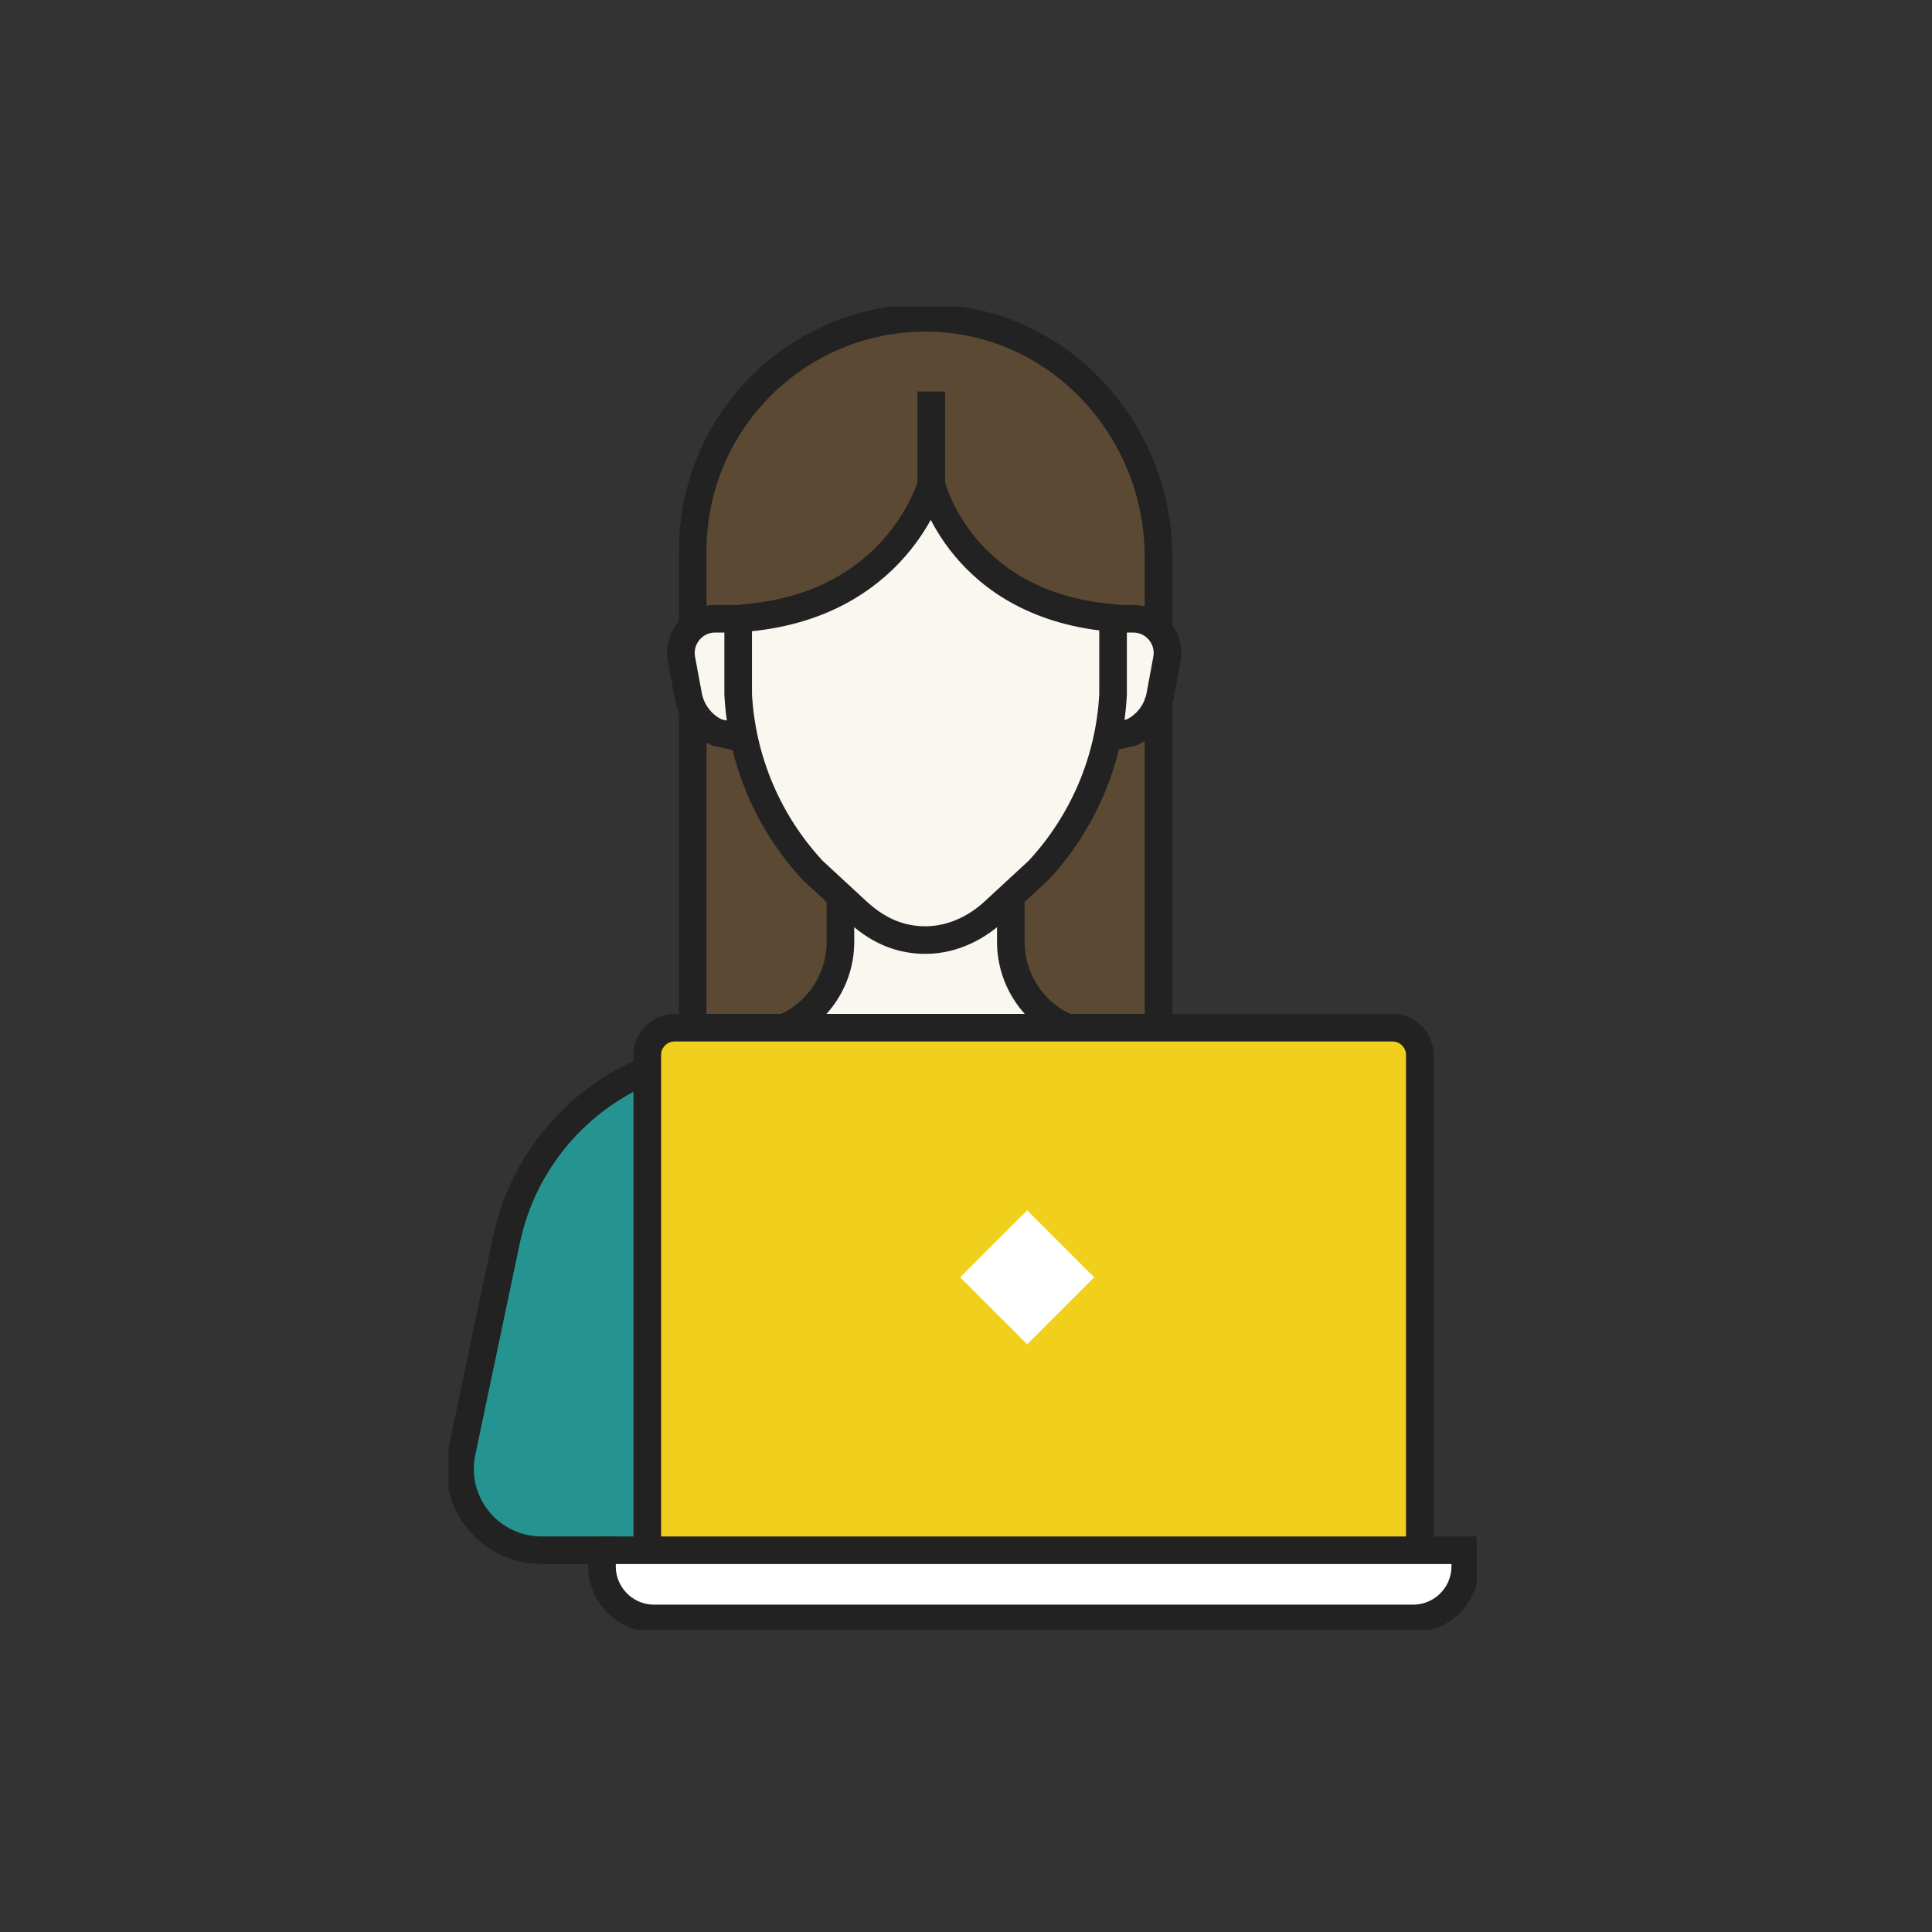 <svg width="140" height="140" viewBox="0 0 140 140" fill="none" xmlns="http://www.w3.org/2000/svg">
<rect x="0" y="0" width="140" height="140" fill="#333333" stroke="none"/>
<g clip-path="url(#clip0_124_13046)">
<path d="M50.198 40.062V76.571C50.198 77.683 51.104 78.588 52.215 78.588H83.95V39.733C83.95 30.151 76.08 22.421 66.498 22.742C57.327 23.047 50.198 30.884 50.198 40.054V40.062Z" fill="#5B4933"/>
<path d="M80.912 44.806C81.233 53.079 80.492 54.231 78.483 58.57C75.956 64.044 70.391 68.284 67.148 68.284C63.69 68.284 60.364 65.229 58.24 62.62C54.701 58.273 52.577 53.713 53.384 44.814C59.047 44.007 62.793 42.789 66.991 35.808C71.642 44.559 80.903 44.814 80.903 44.814L80.912 44.806Z" fill="#FAF7F0"/>
<path d="M80.657 44.836H82.23C83.637 44.836 84.707 46.137 84.452 47.545L84.016 49.965C83.818 51.06 83.11 51.99 82.114 52.459L80.657 52.928V44.836Z" fill="#FAF7F0"/>
<path d="M53.492 44.836H51.92C50.512 44.836 49.442 46.137 49.697 47.545L50.133 49.965C50.331 51.06 51.039 51.99 52.035 52.459L53.492 52.928V44.836Z" fill="#FAF7F0"/>
<path d="M74.837 72.225C73.355 69.928 73.627 65.039 73.627 65.039C69.577 68.611 65.7 69.69 60.678 65.631C60.678 65.631 61.386 69.821 59.361 72.118L56.628 74.16C63.205 78.959 70.194 79.206 77.669 74.16L74.837 72.217V72.225Z" fill="#FAF7F0"/>
<path d="M46.906 77.287V112.331H38.962C35.142 112.331 32.302 108.791 33.134 105.062L36.715 88.935C37.752 84.268 40.839 80.316 45.111 78.176L46.898 77.279L46.906 77.287Z" fill="#259490"/>
<path d="M102.884 112.339H46.906V76.225C46.906 75.261 47.688 74.471 48.66 74.471H101.139C102.102 74.471 102.892 75.253 102.892 76.225V112.339H102.884Z" fill="#F0CF1D"/>
<path d="M43.614 112.338H106.178V113.425C106.178 115.549 104.449 117.278 102.325 117.278H47.467C45.343 117.278 43.614 115.549 43.614 113.425V112.338Z" fill="white"/>
<path d="M74.434 87.704L69.579 92.559L74.434 97.413L79.288 92.559L74.434 87.704Z" fill="white"/>
<path d="M73.249 65.416V68.256C73.249 70.981 74.887 73.442 77.398 74.504" stroke="#222222" stroke-width="2" stroke-miterlimit="10"/>
<path d="M79.833 44.836H82.121C83.669 44.836 84.838 46.244 84.558 47.767L84.073 50.385C83.859 51.57 83.076 52.575 81.99 53.077L80.129 53.496" stroke="#222222" stroke-width="2" stroke-miterlimit="10"/>
<path d="M54.313 44.836H51.819C50.272 44.836 49.102 46.244 49.382 47.767L49.868 50.385C50.082 51.57 50.864 52.575 51.951 53.077L53.811 53.496" stroke="#222222" stroke-width="2" stroke-miterlimit="10"/>
<path d="M80.657 44.837V50.32C80.41 55.078 78.492 59.589 75.249 63.08L72.005 66.076C70.597 67.377 68.753 68.183 66.835 68.118C64.983 68.06 63.452 67.294 62.077 66.018L58.9 63.08C55.656 59.589 53.746 55.078 53.491 50.32V44.014" stroke="#222222" stroke-width="2" stroke-miterlimit="10"/>
<path d="M83.95 45.662V40.352C83.95 31.181 76.821 23.353 67.65 23.04C58.068 22.719 50.198 30.391 50.198 39.907V45.662" stroke="#222222" stroke-width="2" stroke-miterlimit="10"/>
<path d="M67.486 35.088C67.486 35.088 69.577 43.995 80.913 44.802" stroke="#222222" stroke-width="2" stroke-miterlimit="10"/>
<path d="M56.752 74.504C59.263 73.442 60.901 70.981 60.901 68.256V65.416" stroke="#222222" stroke-width="2" stroke-miterlimit="10"/>
<path d="M50.198 51.421V75.294" stroke="#222222" stroke-width="2" stroke-miterlimit="10"/>
<path d="M83.95 50.599V74.472" stroke="#222222" stroke-width="2" stroke-miterlimit="10"/>
<path d="M67.486 28.371V35.088C67.486 35.088 65.057 43.995 53.722 44.802" stroke="#222222" stroke-width="2" stroke-miterlimit="10"/>
<path d="M47.278 77.39C41.894 79.481 37.893 84.157 36.691 89.87L33.464 105.214C32.69 108.886 35.489 112.335 39.243 112.335H44.446" stroke="#222222" stroke-width="2" stroke-miterlimit="10"/>
<path d="M46.906 112.339V76.447C46.906 75.352 47.795 74.471 48.882 74.471H100.908C102.003 74.471 102.884 75.36 102.884 76.447V112.339" stroke="#222222" stroke-width="2" stroke-miterlimit="10"/>
<path d="M43.614 112.338H106.178V113.499C106.178 115.59 104.482 117.278 102.399 117.278H47.401C45.31 117.278 43.623 115.582 43.623 113.499V112.338H43.614Z" stroke="#222222" stroke-width="2" stroke-miterlimit="10"/>
</g>
<defs>
<clipPath id="clip0_124_13046">
<rect width="74.5" height="95.895" fill="white" transform="translate(32.5 22.207)"/>
</clipPath>
</defs>
</svg>
